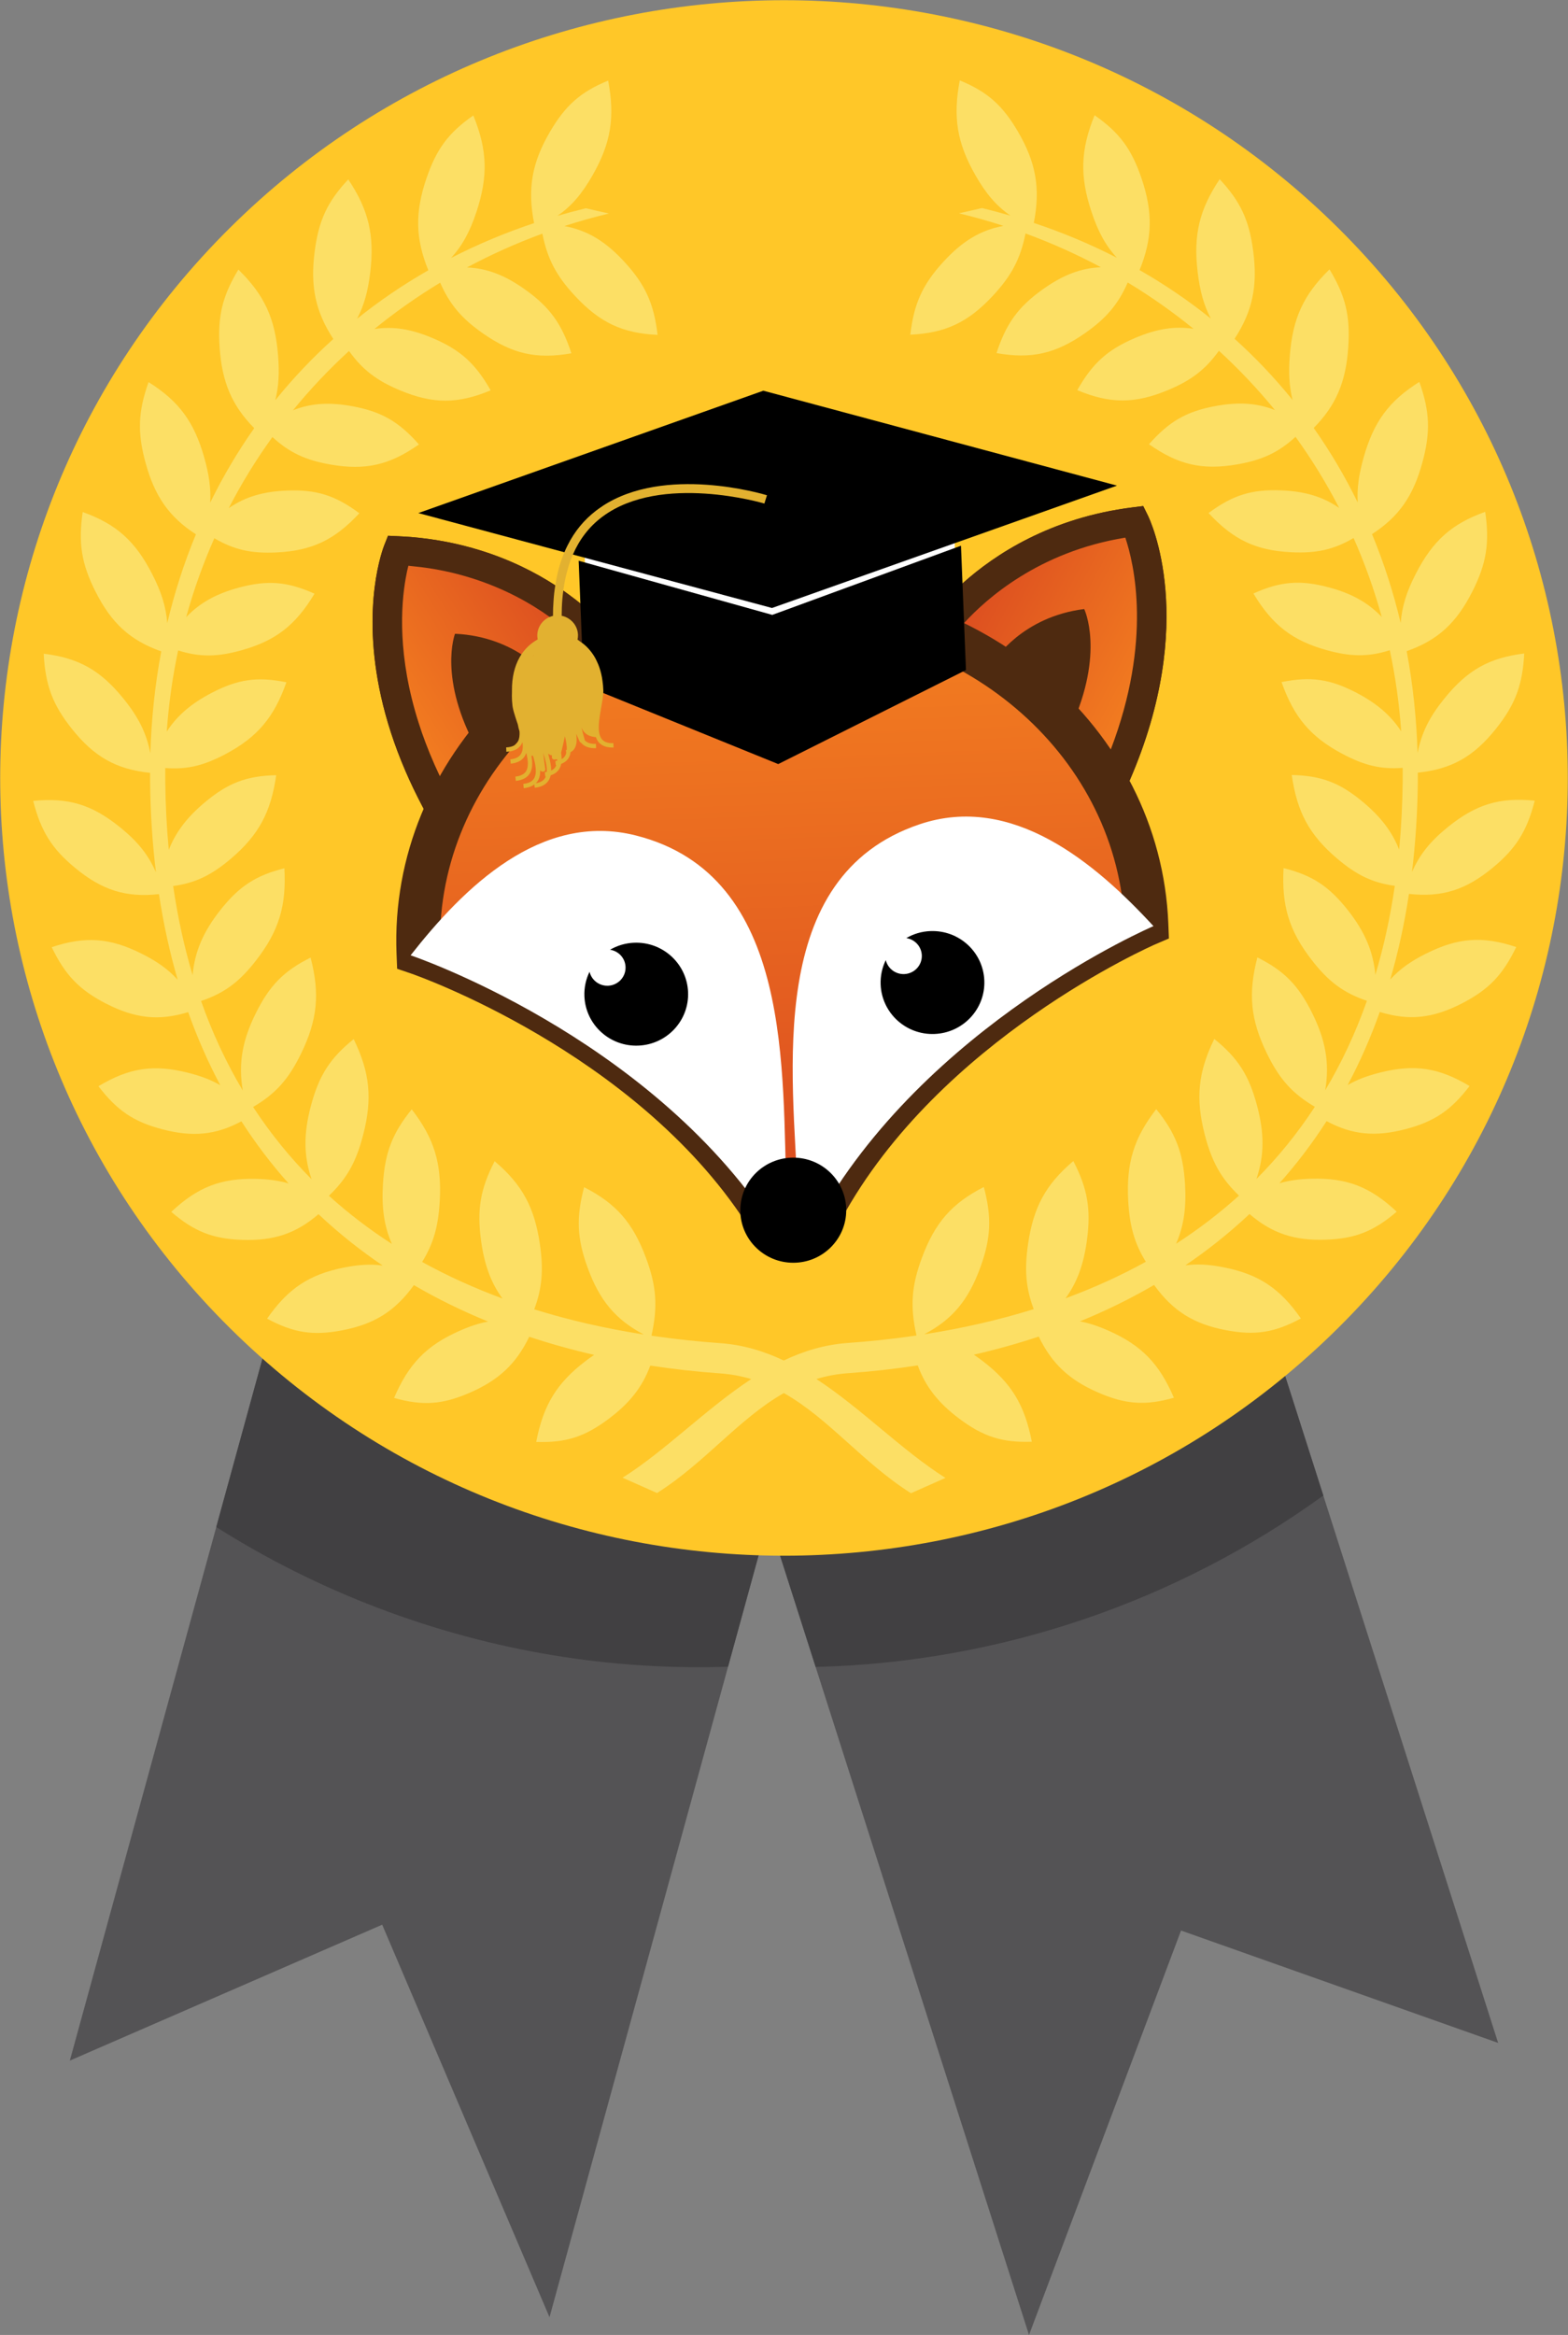 <svg xmlns="http://www.w3.org/2000/svg" width="86" height="128" viewBox="0 0 86 128" fill="none"><rect x="0" y="0" width="86" height="128" fill="#808080" stroke="none"/><g clip-path="url(#clip0_1170_228)"><path d="M67.385 65.727C63.203 79.716 51.913 86.747 41.658 81.753L56.438 128.001L64.776 105.83L82.169 111.991L67.384 65.727H67.385Z" fill="#545355"></path><path d="M28.017 81.452C22.731 78.626 18.762 73.083 16.616 66.402L3.83 112.96L20.962 105.51L30.139 127.027L42.643 81.495C38.093 83.899 32.918 84.073 28.017 81.452Z" fill="#545355"></path><path d="M44.735 91.38C54.81 91.138 64.536 87.809 72.581 81.983L67.385 65.725C63.203 79.715 51.913 86.745 41.658 81.752L44.735 91.379V91.38Z" fill="#414042"></path><path d="M28.016 81.452C22.73 78.626 18.761 73.083 16.615 66.402L11.861 83.711C14.616 85.455 17.589 86.95 20.759 88.155C27.071 90.554 33.573 91.575 39.93 91.369L42.641 81.495C38.091 83.899 32.916 84.073 28.015 81.452H28.016Z" fill="#414042"></path><path d="M73.397 72.795C90.185 56.145 90.185 29.149 73.397 12.499C56.609 -4.151 29.39 -4.151 12.602 12.499C-4.186 29.149 -4.186 56.145 12.602 72.795C29.39 89.446 56.609 89.446 73.397 72.795Z" fill="#FFC728"></path><path d="M78.215 52.274C77.381 52.692 76.768 53.126 76.249 53.698C76.682 52.218 77.026 50.653 77.278 49.003C79.087 49.201 80.391 48.79 81.87 47.57C83.15 46.514 83.751 45.556 84.175 43.892C82.251 43.697 80.947 44.094 79.409 45.34C78.457 46.111 77.875 46.822 77.443 47.802C77.635 46.224 77.745 44.569 77.763 42.839C77.766 42.678 77.763 42.517 77.763 42.356C79.621 42.164 80.836 41.476 82.064 39.931C83.111 38.615 83.509 37.545 83.599 35.824C81.679 36.059 80.481 36.733 79.22 38.292C78.403 39.302 77.969 40.159 77.748 41.287C77.692 39.358 77.49 37.493 77.152 35.697C78.857 35.095 79.882 34.157 80.76 32.415C81.527 30.896 81.708 29.762 81.459 28.058C79.627 28.712 78.588 29.638 77.659 31.44C77.154 32.42 76.892 33.236 76.823 34.154C76.42 32.458 75.894 30.831 75.251 29.28C76.721 28.33 77.511 27.198 78.014 25.352C78.467 23.697 78.423 22.547 77.846 20.936C76.182 21.982 75.346 23.114 74.79 25.083C74.529 26.005 74.421 26.769 74.468 27.546C73.765 26.11 72.958 24.744 72.053 23.461C73.276 22.22 73.817 20.944 73.947 19.049C74.067 17.33 73.798 16.215 72.919 14.767C71.495 16.157 70.899 17.452 70.741 19.5C70.668 20.438 70.709 21.194 70.894 21.928C69.924 20.726 68.86 19.606 67.713 18.572C68.694 17.067 68.984 15.689 68.737 13.784C68.517 12.078 68.037 11.046 66.895 9.824C65.774 11.498 65.445 12.896 65.69 14.934C65.812 15.953 66.025 16.732 66.409 17.462C65.188 16.482 63.884 15.595 62.502 14.805C63.211 13.068 63.238 11.634 62.612 9.786C62.063 8.163 61.392 7.261 60.035 6.319C59.266 8.203 59.216 9.644 59.856 11.585C60.215 12.676 60.626 13.444 61.256 14.13C59.812 13.389 58.291 12.749 56.701 12.22C57.071 10.336 56.823 8.916 55.839 7.229C54.985 5.764 54.152 5.029 52.64 4.407C52.257 6.42 52.491 7.841 53.494 9.597C54.074 10.613 54.639 11.283 55.422 11.822C54.907 11.673 54.387 11.533 53.859 11.406L52.597 11.694C53.423 11.892 54.237 12.123 55.037 12.381C53.76 12.62 52.766 13.232 51.729 14.365C50.599 15.602 50.129 16.639 49.927 18.348C51.858 18.257 53.097 17.673 54.457 16.212C55.474 15.119 55.969 14.191 56.246 12.798C57.676 13.322 59.057 13.942 60.382 14.65C59.273 14.695 58.291 15.08 57.196 15.859C55.849 16.819 55.188 17.728 54.656 19.356C56.562 19.693 57.889 19.395 59.505 18.267C60.662 17.46 61.322 16.693 61.853 15.486C63.117 16.25 64.323 17.098 65.46 18.025C64.42 17.864 63.421 18.031 62.253 18.529C60.747 19.168 59.922 19.912 59.084 21.388C60.883 22.14 62.238 22.141 64.04 21.393C65.316 20.865 66.106 20.27 66.854 19.229C67.955 20.237 68.981 21.323 69.928 22.48C68.936 22.087 67.924 22.028 66.677 22.257C65.08 22.549 64.127 23.096 63.019 24.353C64.632 25.487 65.958 25.788 67.866 25.456C69.223 25.219 70.116 24.808 71.056 23.947C71.945 25.178 72.746 26.48 73.449 27.844C72.547 27.223 71.558 26.933 70.276 26.882C68.657 26.816 67.617 27.138 66.286 28.124C67.643 29.589 68.881 30.176 70.812 30.273C72.191 30.342 73.148 30.135 74.24 29.494C74.854 30.881 75.372 32.324 75.784 33.821C75.026 33.026 74.122 32.532 72.891 32.201C71.32 31.78 70.241 31.865 68.746 32.535C69.787 34.267 70.882 35.117 72.752 35.637C74.077 36.007 75.046 36.019 76.227 35.645C76.533 37.086 76.744 38.569 76.851 40.091C76.273 39.206 75.503 38.555 74.409 37.982C72.954 37.221 71.882 37.068 70.289 37.392C70.969 39.316 71.874 40.389 73.601 41.312C74.802 41.956 75.737 42.186 76.933 42.093C76.935 42.338 76.935 42.583 76.933 42.83C76.919 44.126 76.853 45.373 76.74 46.576C76.347 45.582 75.721 44.774 74.764 43.973C73.489 42.907 72.471 42.52 70.849 42.485C71.138 44.516 71.813 45.766 73.322 47.052C74.392 47.964 75.276 48.395 76.501 48.561C76.249 50.289 75.891 51.915 75.434 53.442C75.316 52.146 74.85 51.073 73.938 49.911C72.899 48.587 71.978 47.982 70.4 47.589C70.284 49.64 70.701 51.013 71.925 52.602C72.851 53.804 73.674 54.424 74.971 54.864C74.344 56.639 73.575 58.273 72.682 59.771C72.933 58.289 72.709 57.029 71.969 55.536C71.213 54.011 70.431 53.216 68.963 52.484C68.448 54.465 68.588 55.898 69.475 57.726C70.164 59.147 70.868 59.941 72.116 60.674C71.166 62.127 70.093 63.443 68.911 64.632C69.35 63.34 69.348 62.121 68.944 60.604C68.502 58.945 67.892 57.995 66.6 56.954C65.709 58.778 65.566 60.211 66.075 62.193C66.457 63.672 66.963 64.593 67.955 65.541C66.879 66.515 65.726 67.394 64.504 68.181C64.931 67.211 65.075 66.179 64.994 64.893C64.887 63.172 64.476 62.107 63.416 60.803C62.187 62.389 61.768 63.761 61.878 65.813C61.953 67.195 62.217 68.153 62.845 69.169C61.449 69.941 59.976 70.606 58.441 71.172C59.079 70.301 59.436 69.306 59.614 67.996C59.845 66.289 59.651 65.158 58.868 63.648C57.357 64.928 56.677 66.177 56.384 68.208C56.184 69.601 56.261 70.607 56.696 71.766C54.772 72.366 52.761 72.822 50.687 73.146C52.231 72.337 53.111 71.28 53.765 69.488C54.352 67.881 54.402 66.731 53.96 65.071C52.216 65.959 51.29 67.012 50.575 68.921C49.991 70.484 49.908 71.606 50.266 73.211C50.168 73.225 50.07 73.238 49.971 73.252C49.957 73.252 49.943 73.252 49.928 73.252C49.928 73.254 49.928 73.257 49.929 73.259C48.797 73.417 47.648 73.538 46.484 73.621C45.23 73.711 44.074 74.064 42.986 74.581C41.905 74.07 40.757 73.72 39.511 73.631C38.347 73.548 37.199 73.428 36.066 73.269C36.066 73.266 36.066 73.264 36.067 73.262C36.053 73.262 36.04 73.262 36.026 73.262C35.927 73.248 35.828 73.236 35.731 73.221C36.088 71.616 36.006 70.494 35.421 68.931C34.707 67.022 33.781 65.967 32.037 65.081C31.595 66.74 31.645 67.889 32.231 69.498C32.885 71.29 33.766 72.346 35.31 73.156C33.235 72.832 31.225 72.376 29.301 71.776C29.736 70.617 29.812 69.611 29.613 68.218C29.32 66.186 28.641 64.938 27.13 63.656C26.348 65.167 26.153 66.298 26.384 68.005C26.562 69.315 26.918 70.311 27.557 71.182C26.022 70.615 24.549 69.951 23.153 69.179C23.781 68.163 24.045 67.205 24.12 65.823C24.231 63.771 23.81 62.401 22.582 60.813C21.522 62.117 21.111 63.182 21.004 64.903C20.923 66.189 21.067 67.221 21.494 68.191C20.27 67.403 19.117 66.525 18.041 65.551C19.033 64.602 19.54 63.683 19.921 62.203C20.432 60.221 20.288 58.788 19.398 56.964C18.105 58.004 17.496 58.955 17.054 60.614C16.65 62.131 16.649 63.35 17.087 64.642C15.904 63.453 14.832 62.136 13.882 60.684C15.13 59.951 15.834 59.156 16.523 57.736C17.41 55.909 17.55 54.475 17.035 52.494C15.567 53.226 14.784 54.022 14.029 55.546C13.289 57.038 13.065 58.298 13.316 59.781C12.423 58.283 11.654 56.65 11.027 54.874C12.323 54.436 13.147 53.815 14.072 52.614C15.296 51.024 15.714 49.65 15.598 47.599C14.02 47.992 13.099 48.596 12.06 49.922C11.149 51.085 10.682 52.158 10.564 53.454C10.108 51.927 9.75 50.301 9.497 48.572C10.722 48.405 11.605 47.974 12.676 47.063C14.184 45.778 14.86 44.527 15.149 42.496C13.528 42.53 12.509 42.917 11.234 43.984C10.277 44.785 9.649 45.593 9.257 46.587C9.143 45.384 9.078 44.137 9.064 42.841C9.062 42.594 9.062 42.349 9.064 42.103C10.26 42.197 11.194 41.967 12.396 41.324C14.123 40.4 15.028 39.328 15.708 37.403C14.116 37.078 13.042 37.232 11.588 37.993C10.494 38.566 9.723 39.217 9.146 40.102C9.253 38.58 9.464 37.097 9.77 35.656C10.95 36.03 11.92 36.018 13.245 35.648C15.114 35.126 16.21 34.279 17.25 32.545C15.756 31.877 14.676 31.79 13.104 32.212C11.874 32.543 10.969 33.037 10.211 33.831C10.623 32.336 11.142 30.892 11.756 29.506C12.848 30.146 13.805 30.353 15.184 30.284C17.115 30.186 18.353 29.599 19.709 28.135C18.38 27.15 17.34 26.826 15.721 26.893C14.44 26.944 13.451 27.233 12.547 27.855C13.251 26.491 14.052 25.189 14.941 23.958C15.881 24.819 16.773 25.23 18.131 25.466C20.038 25.799 21.365 25.496 22.978 24.364C21.869 23.107 20.916 22.561 19.318 22.268C18.072 22.039 17.059 22.098 16.069 22.491C17.014 21.334 18.041 20.249 19.142 19.24C19.888 20.28 20.68 20.876 21.955 21.404C23.756 22.153 25.112 22.15 26.911 21.398C26.073 19.923 25.246 19.18 23.742 18.54C22.573 18.042 21.576 17.875 20.534 18.036C21.672 17.11 22.878 16.261 24.142 15.496C24.673 16.704 25.332 17.471 26.49 18.278C28.106 19.406 29.433 19.704 31.339 19.367C30.807 17.739 30.145 16.828 28.797 15.87C27.704 15.091 26.722 14.707 25.613 14.661C26.937 13.953 28.318 13.333 29.748 12.809C30.024 14.202 30.52 15.131 31.538 16.223C32.897 17.683 34.137 18.268 36.067 18.359C35.865 16.649 35.396 15.611 34.266 14.376C33.229 13.242 32.235 12.631 30.958 12.392C31.758 12.133 32.572 11.903 33.398 11.705L32.135 11.417C31.607 11.544 31.087 11.683 30.572 11.833C31.355 11.294 31.921 10.624 32.501 9.608C33.505 7.853 33.738 6.431 33.355 4.418C31.843 5.04 31.01 5.775 30.156 7.24C29.172 8.928 28.923 10.347 29.293 12.231C27.704 12.761 26.183 13.4 24.738 14.141C25.369 13.454 25.779 12.687 26.139 11.595C26.777 9.655 26.729 8.214 25.96 6.33C24.602 7.272 23.932 8.174 23.383 9.797C22.757 11.645 22.783 13.078 23.492 14.816C22.111 15.607 20.806 16.494 19.584 17.474C19.969 16.744 20.182 15.965 20.305 14.945C20.55 12.906 20.221 11.507 19.1 9.835C17.956 11.056 17.477 12.088 17.257 13.795C17.012 15.701 17.3 17.079 18.282 18.582C17.135 19.617 16.071 20.737 15.1 21.939C15.286 21.205 15.326 20.449 15.254 19.511C15.096 17.463 14.499 16.168 13.075 14.778C12.196 16.226 11.929 17.341 12.047 19.06C12.179 20.956 12.719 22.23 13.943 23.472C13.038 24.756 12.23 26.119 11.528 27.557C11.574 26.78 11.466 26.016 11.206 25.094C10.65 23.125 9.814 21.992 8.149 20.947C7.573 22.557 7.529 23.708 7.981 25.363C8.486 27.209 9.275 28.341 10.745 29.291C10.102 30.842 9.575 32.469 9.173 34.163C9.104 33.246 8.842 32.431 8.337 31.451C7.409 29.649 6.369 28.724 4.536 28.069C4.287 29.773 4.469 30.907 5.236 32.426C6.114 34.167 7.139 35.106 8.844 35.708C8.506 37.504 8.304 39.37 8.248 41.298C8.026 40.17 7.593 39.313 6.775 38.303C5.515 36.744 4.317 36.07 2.397 35.835C2.486 37.556 2.886 38.625 3.932 39.942C5.159 41.487 6.374 42.174 8.232 42.367C8.232 42.527 8.231 42.687 8.232 42.848C8.251 44.58 8.36 46.234 8.552 47.814C8.121 46.833 7.538 46.121 6.586 45.352C5.049 44.106 3.744 43.711 1.82 43.904C2.244 45.569 2.844 46.526 4.125 47.582C5.604 48.802 6.909 49.213 8.718 49.015C8.97 50.665 9.313 52.23 9.746 53.711C9.228 53.138 8.615 52.704 7.78 52.286C6.033 51.407 4.68 51.309 2.836 51.924C3.577 53.459 4.351 54.262 5.81 55.013C7.409 55.835 8.713 55.978 10.321 55.483C10.826 56.901 11.415 58.236 12.082 59.49C11.573 59.194 11.003 58.98 10.305 58.806C8.424 58.333 7.081 58.536 5.399 59.546C6.423 60.882 7.337 61.498 8.911 61.909C10.568 62.341 11.836 62.223 13.241 61.469C14.025 62.691 14.89 63.825 15.827 64.874C15.297 64.717 14.727 64.642 14.05 64.625C12.118 64.579 10.843 65.073 9.394 66.434C10.657 67.514 11.672 67.914 13.292 67.969C15.009 68.027 16.231 67.625 17.468 66.56C18.566 67.594 19.742 68.532 20.988 69.375C20.33 69.284 19.657 69.327 18.849 69.489C16.949 69.871 15.8 70.636 14.649 72.287C16.096 73.066 17.167 73.233 18.763 72.928C20.528 72.591 21.665 71.882 22.701 70.45C23.998 71.205 25.357 71.87 26.77 72.447C26.266 72.539 25.752 72.711 25.174 72.968C23.391 73.762 22.416 74.764 21.613 76.633C23.181 77.076 24.261 77.001 25.762 76.35C27.345 75.662 28.306 74.774 29.027 73.28C30.186 73.664 31.373 73.995 32.586 74.273C32.428 74.379 32.268 74.496 32.103 74.622C30.534 75.82 29.796 77.032 29.409 79.045C31.03 79.1 32.067 78.769 33.391 77.775C34.529 76.923 35.233 76.037 35.666 74.86C36.922 75.053 38.198 75.196 39.49 75.288C40.101 75.332 40.669 75.44 41.203 75.599C38.713 77.234 36.515 79.514 34.147 81.007L36.036 81.846C38.674 80.183 40.526 77.765 42.992 76.367C45.466 77.763 47.322 80.19 49.965 81.857L51.855 81.018C49.48 79.521 47.275 77.233 44.777 75.596C45.318 75.433 45.891 75.322 46.511 75.278C47.802 75.186 49.078 75.043 50.335 74.851C50.767 76.027 51.472 76.915 52.609 77.768C53.933 78.76 54.97 79.091 56.592 79.035C56.204 77.022 55.468 75.81 53.897 74.612C53.731 74.486 53.571 74.37 53.413 74.263C54.626 73.985 55.813 73.654 56.972 73.27C57.693 74.763 58.654 75.653 60.237 76.34C61.738 76.991 62.818 77.066 64.385 76.623C63.583 74.754 62.608 73.752 60.824 72.958C60.247 72.7 59.733 72.529 59.23 72.437C60.642 71.861 62.001 71.196 63.297 70.44C64.332 71.872 65.471 72.581 67.236 72.918C68.832 73.223 69.903 73.056 71.35 72.277C70.199 70.627 69.049 69.861 67.15 69.48C66.342 69.317 65.669 69.273 65.012 69.365C66.258 68.522 67.434 67.584 68.532 66.55C69.768 67.615 70.99 68.016 72.707 67.959C74.327 67.904 75.342 67.504 76.605 66.424C75.156 65.064 73.882 64.57 71.949 64.615C71.272 64.632 70.702 64.708 70.173 64.864C71.11 63.815 71.975 62.681 72.759 61.459C74.164 62.213 75.431 62.331 77.089 61.899C78.663 61.487 79.578 60.872 80.601 59.536C78.919 58.527 77.576 58.323 75.694 58.796C74.996 58.972 74.427 59.184 73.916 59.48C74.584 58.226 75.173 56.891 75.677 55.474C77.284 55.969 78.588 55.825 80.187 55.004C81.647 54.252 82.42 53.45 83.16 51.916C81.317 51.301 79.964 51.399 78.215 52.277V52.274Z" fill="#FCDF65"></path><path d="M60.998 42.98C60.998 42.98 58.602 37.872 51.56 34.506C51.56 34.506 54.908 29.506 62.235 28.596C62.235 28.596 65.015 34.197 60.998 42.979V42.98Z" fill="url(#paint0_linear_1170_228)"></path><path d="M62.952 28.248L62.702 27.741L62.135 27.812C57.626 28.369 54.564 30.391 52.787 31.986C52.673 32.088 52.565 32.19 52.461 32.288C51.974 32.752 51.604 33.168 51.341 33.481C51.072 33.811 50.923 34.028 50.895 34.068L50.625 34.472L50.387 34.826L51.213 35.22C51.701 35.451 52.164 35.693 52.607 35.943C52.724 36.009 52.839 36.073 52.953 36.141C58.29 39.26 60.245 43.257 60.273 43.317L61.008 44.88L61.316 44.204V44.2L61.727 43.309C61.805 43.14 61.88 42.971 61.952 42.801C65.748 34.069 63.07 28.487 62.952 28.247V28.248ZM60.922 41.092C60.907 41.135 60.892 41.178 60.874 41.222C60.456 40.61 59.875 39.843 59.096 39.001C58.092 37.921 56.764 36.72 55.052 35.578C54.388 35.132 53.663 34.698 52.879 34.284C52.855 34.269 52.828 34.257 52.801 34.241C52.823 34.214 52.849 34.188 52.873 34.16C54.077 32.838 56.972 30.242 61.72 29.473C62.201 30.899 63.206 35.115 60.921 41.09V41.093L60.922 41.092Z" fill="#4E2A10"></path><path d="M60.998 42.98C60.998 42.98 58.602 37.872 51.56 34.506C51.56 34.506 54.908 29.506 62.235 28.596C62.235 28.596 65.015 34.197 60.998 42.979V42.98Z" fill="url(#paint1_linear_1170_228)"></path><path d="M62.952 28.248L62.702 27.741L62.135 27.812C57.626 28.369 54.564 30.391 52.787 31.986C52.673 32.088 52.565 32.19 52.461 32.288C51.974 32.752 51.604 33.168 51.341 33.481C51.072 33.811 50.923 34.028 50.895 34.068L50.625 34.472L50.387 34.826L51.213 35.22C51.701 35.451 52.164 35.693 52.607 35.943C52.724 36.009 52.839 36.073 52.953 36.141C58.29 39.26 60.245 43.257 60.273 43.317L61.008 44.88L61.316 44.204V44.2L61.727 43.309C61.805 43.14 61.88 42.971 61.952 42.801C65.748 34.069 63.07 28.487 62.952 28.247V28.248ZM60.922 41.092C60.907 41.135 60.892 41.178 60.874 41.222C60.456 40.61 59.875 39.843 59.096 39.001C58.092 37.921 56.764 36.72 55.052 35.578C54.388 35.132 53.663 34.698 52.879 34.284C52.855 34.269 52.828 34.257 52.801 34.241C52.823 34.214 52.849 34.188 52.873 34.16C54.077 32.838 56.972 30.242 61.72 29.473C62.201 30.899 63.206 35.115 60.921 41.09V41.093L60.922 41.092Z" fill="#4E2A10"></path><path d="M58.741 39.851C58.741 39.851 57.037 37.803 54.557 36.188C54.557 36.188 56.053 33.811 59.466 33.387C59.466 33.387 60.613 35.761 58.741 39.851Z" fill="#4E2A10"></path><path d="M24.194 44.425C24.194 44.425 26.175 39.145 32.926 35.238C32.926 35.238 29.191 30.517 21.815 30.184C21.815 30.184 19.49 35.986 24.195 44.425H24.194Z" fill="url(#paint2_linear_1170_228)"></path><path d="M33.862 35.136V35.133L33.556 34.749C33.528 34.714 33.403 34.559 33.178 34.321C33.144 34.284 33.106 34.246 33.068 34.205C32.846 33.976 32.553 33.691 32.182 33.375C32.073 33.279 31.958 33.182 31.834 33.082C31.637 32.925 31.427 32.76 31.197 32.594C31.102 32.526 31.002 32.455 30.9 32.381C30.762 32.289 30.614 32.187 30.458 32.09C29.364 31.381 27.974 30.671 26.29 30.155C25.174 29.812 23.934 29.555 22.561 29.44C22.328 29.424 22.09 29.406 21.851 29.396L21.282 29.37L21.073 29.896C21.055 29.938 20.973 30.16 20.869 30.538C20.442 32.106 19.712 36.414 22.247 42.288C22.511 42.899 22.812 43.528 23.15 44.172C23.178 44.226 23.207 44.284 23.238 44.337C23.323 44.493 23.408 44.653 23.497 44.812L23.985 45.687V45.69L24.338 46.32L24.946 44.702C24.958 44.669 25.847 42.37 28.408 39.734C28.546 39.589 28.692 39.443 28.843 39.3C29.503 38.656 30.265 38.001 31.134 37.359C31.405 37.16 31.686 36.96 31.98 36.77C32.089 36.691 32.198 36.622 32.309 36.552C32.453 36.455 32.597 36.361 32.748 36.271C32.883 36.188 33.017 36.108 33.154 36.028C33.212 35.993 33.273 35.958 33.331 35.924L34.123 35.466L33.864 35.138L33.862 35.136ZM22.967 39.641C21.794 35.981 21.988 33.172 22.256 31.678C22.301 31.416 22.352 31.196 22.398 31.015C22.474 31.022 22.549 31.028 22.625 31.039C23.83 31.151 24.922 31.392 25.903 31.704C27.687 32.269 29.108 33.075 30.151 33.822C30.557 34.109 30.906 34.39 31.197 34.644C31.346 34.771 31.48 34.892 31.595 35.002L31.67 35.071C31.506 35.175 31.344 35.279 31.187 35.383C30.593 35.774 30.044 36.176 29.533 36.58C29.008 36.991 28.525 37.404 28.082 37.818C28.035 37.862 27.988 37.907 27.94 37.954C27.076 38.766 26.36 39.568 25.774 40.307C25.065 41.206 24.544 42.022 24.179 42.663C24.161 42.625 24.144 42.587 24.125 42.552C23.727 41.718 23.404 40.917 23.136 40.154C23.077 39.981 23.021 39.81 22.968 39.643L22.967 39.641Z" fill="#4E2A10"></path><path d="M24.194 44.425C24.194 44.425 26.175 39.145 32.926 35.238C32.926 35.238 29.191 30.517 21.815 30.184C21.815 30.184 19.49 35.986 24.195 44.425H24.194Z" fill="url(#paint3_linear_1170_228)"></path><path d="M33.862 35.136V35.133L33.556 34.749C33.528 34.714 33.403 34.559 33.178 34.321C33.144 34.284 33.106 34.246 33.068 34.205C32.846 33.976 32.553 33.691 32.182 33.375C32.073 33.279 31.958 33.182 31.834 33.082C31.637 32.925 31.427 32.76 31.197 32.594C31.102 32.526 31.002 32.455 30.9 32.381C30.762 32.289 30.614 32.187 30.458 32.09C29.364 31.381 27.974 30.671 26.29 30.155C25.174 29.812 23.934 29.555 22.561 29.44C22.328 29.424 22.09 29.406 21.851 29.396L21.282 29.37L21.073 29.896C21.055 29.938 20.973 30.16 20.869 30.538C20.442 32.106 19.712 36.414 22.247 42.288C22.511 42.899 22.812 43.528 23.15 44.172C23.178 44.226 23.207 44.284 23.238 44.337C23.323 44.493 23.408 44.653 23.497 44.812L23.985 45.687V45.69L24.338 46.32L24.946 44.702C24.958 44.669 25.847 42.37 28.408 39.734C28.546 39.589 28.692 39.443 28.843 39.3C29.503 38.656 30.265 38.001 31.134 37.359C31.405 37.16 31.686 36.96 31.98 36.77C32.089 36.691 32.198 36.622 32.309 36.552C32.453 36.455 32.597 36.361 32.748 36.271C32.883 36.188 33.017 36.108 33.154 36.028C33.212 35.993 33.273 35.958 33.331 35.924L34.123 35.466L33.864 35.138L33.862 35.136ZM22.967 39.641C21.794 35.981 21.988 33.172 22.256 31.678C22.301 31.416 22.352 31.196 22.398 31.015C22.474 31.022 22.549 31.028 22.625 31.039C23.83 31.151 24.922 31.392 25.903 31.704C27.687 32.269 29.108 33.075 30.151 33.822C30.557 34.109 30.906 34.39 31.197 34.644C31.346 34.771 31.48 34.892 31.595 35.002L31.67 35.071C31.506 35.175 31.344 35.279 31.187 35.383C30.593 35.774 30.044 36.176 29.533 36.58C29.008 36.991 28.525 37.404 28.082 37.818C28.035 37.862 27.988 37.907 27.94 37.954C27.076 38.766 26.36 39.568 25.774 40.307C25.065 41.206 24.544 42.022 24.179 42.663C24.161 42.625 24.144 42.587 24.125 42.552C23.727 41.718 23.404 40.917 23.136 40.154C23.077 39.981 23.021 39.81 22.968 39.643L22.967 39.641Z" fill="#4E2A10"></path><path d="M26.195 41.13C26.195 41.13 27.729 38.954 30.074 37.15C30.074 37.15 28.391 34.898 24.956 34.742C24.956 34.742 24.003 37.198 26.195 41.13Z" fill="#4E2A10"></path><path d="M41.93 66.403C35.484 56.494 22.947 52.247 22.947 52.247C22.543 42.112 31.154 33.546 42.182 33.113C53.209 32.68 62.476 40.544 62.88 50.678C62.88 50.678 50.722 55.895 45.087 66.28L41.93 66.403Z" fill="url(#paint4_linear_1170_228)"></path><path d="M46.142 66.844L44.031 65.717C49.033 56.499 58.796 51.301 61.631 49.942C60.818 40.859 52.29 33.906 42.228 34.302C32.167 34.697 24.22 42.297 24.134 51.415C27.068 52.548 37.216 56.964 42.937 65.759L40.921 67.049C34.786 57.615 22.68 53.413 22.558 53.372L21.782 53.108L21.749 52.294C21.319 41.521 30.464 32.382 42.134 31.924C53.805 31.466 63.649 39.858 64.079 50.631L64.111 51.446L63.357 51.77C63.24 51.82 51.507 56.959 46.142 66.844Z" fill="#4E2A10"></path><path d="M43.145 65.63C42.873 58.803 43.572 47.992 34.871 45.799C29.662 44.486 25.442 48.646 22.521 52.369C22.521 52.369 35.457 56.721 42.3 67.121L43.145 65.63Z" fill="white"></path><path d="M43.763 65.606C43.49 58.779 41.932 48.056 50.43 45.189C55.518 43.472 60.057 47.288 63.265 50.77C63.265 50.77 50.717 56.123 44.724 67.027L43.763 65.606Z" fill="white"></path><path d="M51.034 51.041C50.55 51.059 50.099 51.197 49.708 51.425C50.173 51.495 50.539 51.883 50.558 52.367C50.58 52.915 50.15 53.376 49.597 53.398C49.109 53.417 48.69 53.087 48.583 52.632C48.385 53.036 48.282 53.493 48.301 53.973C48.363 55.531 49.687 56.744 51.257 56.681C52.826 56.619 54.05 55.306 53.987 53.75C53.925 52.192 52.601 50.979 51.031 51.042L51.034 51.041Z" fill="black"></path><path d="M34.786 51.679C34.302 51.698 33.851 51.836 33.46 52.064C33.925 52.134 34.291 52.522 34.309 53.006C34.332 53.553 33.901 54.015 33.349 54.037C32.861 54.055 32.442 53.725 32.335 53.271C32.137 53.675 32.034 54.132 32.053 54.612C32.115 56.169 33.439 57.382 35.009 57.32C36.579 57.258 37.802 55.945 37.739 54.388C37.676 52.832 36.353 51.618 34.783 51.68L34.786 51.679Z" fill="black"></path><path d="M43.508 69.223C45.113 69.223 46.413 67.933 46.413 66.342C46.413 64.751 45.113 63.461 43.508 63.461C41.904 63.461 40.603 64.751 40.603 66.342C40.603 67.933 41.904 69.223 43.508 69.223Z" fill="black"></path><path d="M52.62 36.233L42.658 41.222L32.329 37.031L32.066 30.437L42.342 33.309L52.356 29.64L52.62 36.233Z" fill="white"></path><path d="M52.98 36.73L42.684 41.886L32.01 37.553L31.738 30.74L42.357 33.708L52.707 29.916L52.98 36.73Z" fill="black"></path><path d="M42.342 33.33L22.945 28.126L41.866 21.418L61.263 26.621L42.342 33.33Z" fill="black"></path><path d="M33.032 27.754C32.921 27.826 32.812 27.903 32.703 27.985C32.041 28.489 31.518 29.125 31.138 29.881C31.071 30.007 31.011 30.14 30.954 30.276C30.723 30.821 30.557 31.427 30.456 32.088C30.408 32.376 30.374 32.674 30.357 32.983C30.337 33.234 30.329 33.494 30.33 33.762C30.268 33.777 30.206 33.796 30.149 33.821C29.735 33.996 29.451 34.411 29.469 34.886C29.471 34.94 29.484 34.995 29.492 35.051C29.127 35.254 28.83 35.53 28.6 35.87C28.294 36.332 28.116 36.911 28.084 37.589V37.593C28.081 37.664 28.08 37.739 28.08 37.817C28.078 37.85 28.08 37.885 28.08 37.921C28.076 37.996 28.075 38.071 28.075 38.149C28.075 38.318 28.085 38.493 28.106 38.675C28.112 38.736 28.124 38.797 28.141 38.865V38.869C28.157 38.947 28.18 39.026 28.206 39.11C28.248 39.261 28.303 39.419 28.356 39.582C28.37 39.623 28.386 39.665 28.4 39.71C28.4 39.717 28.404 39.723 28.405 39.733C28.422 39.843 28.456 39.969 28.494 40.097C28.506 40.308 28.487 40.494 28.411 40.64L28.401 40.65C28.396 40.68 28.38 40.696 28.361 40.723C28.327 40.77 28.283 40.811 28.232 40.846C28.232 40.846 28.229 40.846 28.229 40.849H28.226C28.111 40.923 27.955 40.964 27.762 40.972L27.772 41.21C27.83 41.208 27.883 41.202 27.935 41.197H27.938C28.216 41.156 28.421 41.048 28.555 40.867C28.596 40.81 28.629 40.75 28.655 40.684C28.692 40.946 28.675 41.178 28.567 41.341C28.462 41.505 28.272 41.596 27.988 41.627L28.014 41.864C28.369 41.827 28.627 41.693 28.769 41.469C28.809 41.409 28.843 41.34 28.863 41.267C28.965 41.673 29.002 42.046 28.848 42.285C28.742 42.446 28.553 42.541 28.265 42.572L28.291 42.808C28.65 42.768 28.904 42.637 29.05 42.414C29.216 42.153 29.215 41.806 29.145 41.431C29.174 41.437 29.204 41.435 29.233 41.425C29.381 41.92 29.468 42.398 29.284 42.685C29.179 42.849 28.989 42.941 28.702 42.971L28.727 43.208C28.969 43.182 29.163 43.113 29.309 43.003L29.329 43.185C29.685 43.148 29.939 43.014 30.085 42.791C30.14 42.704 30.178 42.608 30.201 42.502C30.34 42.458 30.459 42.392 30.551 42.303C30.595 42.266 30.632 42.222 30.663 42.172C30.719 42.082 30.757 41.982 30.779 41.875C30.808 41.864 30.838 41.853 30.867 41.835C30.996 41.775 31.097 41.69 31.171 41.579C31.237 41.476 31.277 41.36 31.295 41.23C31.379 41.19 31.449 41.132 31.498 41.055C31.637 40.855 31.649 40.555 31.603 40.222C31.661 40.356 31.723 40.49 31.78 40.628C31.798 40.673 31.832 40.7 31.872 40.716C31.875 40.722 31.882 40.728 31.886 40.734C32.062 40.936 32.334 41.029 32.695 41.015L32.685 40.777C32.4 40.788 32.2 40.724 32.073 40.583C32.073 40.567 32.068 40.551 32.064 40.535C32 40.316 31.941 40.093 31.889 39.871C31.926 39.968 31.976 40.056 32.041 40.132C32.189 40.298 32.405 40.39 32.681 40.409C32.719 40.515 32.772 40.614 32.844 40.696C32.871 40.728 32.899 40.755 32.932 40.78C33.105 40.923 33.347 40.989 33.652 40.976L33.642 40.739C33.354 40.75 33.154 40.683 33.024 40.538C32.996 40.507 32.972 40.471 32.954 40.434C32.745 40.058 32.869 39.377 32.976 38.767C33.022 38.512 33.065 38.265 33.082 38.054C33.084 38.031 33.087 38.008 33.087 37.988C33.089 37.952 33.09 37.916 33.092 37.881L33.09 37.835C33.083 37.656 33.069 37.484 33.044 37.322V37.319C33.028 37.189 33.004 37.067 32.976 36.944C32.918 36.699 32.843 36.474 32.742 36.267C32.674 36.114 32.593 35.97 32.499 35.838C32.439 35.752 32.378 35.673 32.312 35.598C32.295 35.579 32.282 35.563 32.265 35.547C32.159 35.431 32.043 35.325 31.915 35.236C31.871 35.202 31.826 35.172 31.78 35.141C31.746 35.117 31.709 35.088 31.675 35.064C31.683 35.021 31.692 34.979 31.696 34.936V34.933C31.701 34.887 31.702 34.842 31.701 34.796C31.686 34.425 31.489 34.105 31.196 33.917C31.078 33.84 30.947 33.783 30.806 33.757C30.806 33.604 30.81 33.455 30.815 33.308C30.828 32.985 30.855 32.675 30.895 32.378C30.953 31.923 31.044 31.504 31.169 31.105V31.095C31.238 30.852 31.324 30.621 31.423 30.398C31.783 29.568 32.305 28.887 32.992 28.362C33.014 28.345 33.032 28.331 33.056 28.314C36.268 25.932 41.868 27.586 41.924 27.604L42.066 27.149C41.831 27.077 36.456 25.485 33.029 27.752L33.032 27.754ZM29.268 35.932C29.258 35.938 29.253 35.945 29.246 35.953H29.223C29.24 35.946 29.252 35.939 29.268 35.932ZM29.988 42.313C29.953 42.321 29.917 42.325 29.881 42.331L29.907 42.567C29.917 42.564 29.927 42.563 29.936 42.563C29.921 42.596 29.907 42.632 29.885 42.662C29.792 42.809 29.625 42.897 29.388 42.936C29.425 42.899 29.459 42.858 29.488 42.815C29.596 42.648 29.634 42.444 29.628 42.223C29.702 42.35 29.934 42.325 29.908 42.157C29.864 41.863 29.828 41.568 29.797 41.277C29.913 41.646 30.007 42.017 29.99 42.314L29.988 42.313ZM30.564 41.698C30.532 41.706 30.495 41.71 30.457 41.716L30.482 41.943C30.492 41.943 30.502 41.938 30.515 41.938C30.5 41.974 30.482 42.012 30.463 42.044C30.455 42.058 30.445 42.068 30.436 42.082C30.383 42.149 30.315 42.2 30.229 42.239C30.233 41.985 30.172 41.708 30.091 41.425C30.08 41.389 30.072 41.357 30.061 41.322C30.104 41.346 30.149 41.37 30.195 41.392C30.218 41.404 30.245 41.406 30.271 41.405C30.272 41.438 30.271 41.469 30.269 41.502C30.265 41.629 30.404 41.67 30.493 41.621C30.497 41.621 30.5 41.624 30.506 41.623C30.523 41.632 30.546 41.634 30.566 41.637C30.566 41.657 30.568 41.68 30.566 41.698H30.564ZM31.082 41.112C31.069 41.116 31.053 41.12 31.037 41.121L31.056 41.28C31.04 41.346 31.016 41.405 30.981 41.455C30.957 41.492 30.928 41.525 30.893 41.553C30.864 41.577 30.836 41.598 30.804 41.615C30.806 41.505 30.795 41.387 30.774 41.268C30.839 41.015 30.898 40.762 30.951 40.507C30.958 40.467 30.97 40.428 30.978 40.388V40.378C30.978 40.378 30.98 40.372 30.984 40.365C31.053 40.636 31.096 40.898 31.082 41.113V41.112Z" fill="#E2B130"></path></g><defs><linearGradient id="paint0_linear_1170_228" x1="55.441" y1="30.246" x2="64.778" y2="38.944" gradientUnits="userSpaceOnUse"><stop stop-color="#DB4B20"></stop><stop offset="1" stop-color="#F48020"></stop></linearGradient><linearGradient id="paint1_linear_1170_228" x1="53.205" y1="31.402" x2="64.079" y2="37.165" gradientUnits="userSpaceOnUse"><stop stop-color="#DB4B20"></stop><stop offset="1" stop-color="#F48020"></stop></linearGradient><linearGradient id="paint2_linear_1170_228" x1="20.02" y1="40.598" x2="28.635" y2="31.195" gradientUnits="userSpaceOnUse"><stop stop-color="#DB4B20"></stop><stop offset="1" stop-color="#F48020"></stop></linearGradient><linearGradient id="paint3_linear_1170_228" x1="31.038" y1="32.274" x2="20.664" y2="38.879" gradientUnits="userSpaceOnUse"><stop stop-color="#DB4B20"></stop><stop offset="1" stop-color="#F48020"></stop></linearGradient><linearGradient id="paint4_linear_1170_228" x1="43.51" y1="66.341" x2="42.203" y2="33.111" gradientUnits="userSpaceOnUse"><stop stop-color="#DB4B20"></stop><stop offset="1" stop-color="#F48020"></stop></linearGradient><clipPath id="clip0_1170_228"><rect width="86" height="128" fill="white"></rect></clipPath></defs></svg>